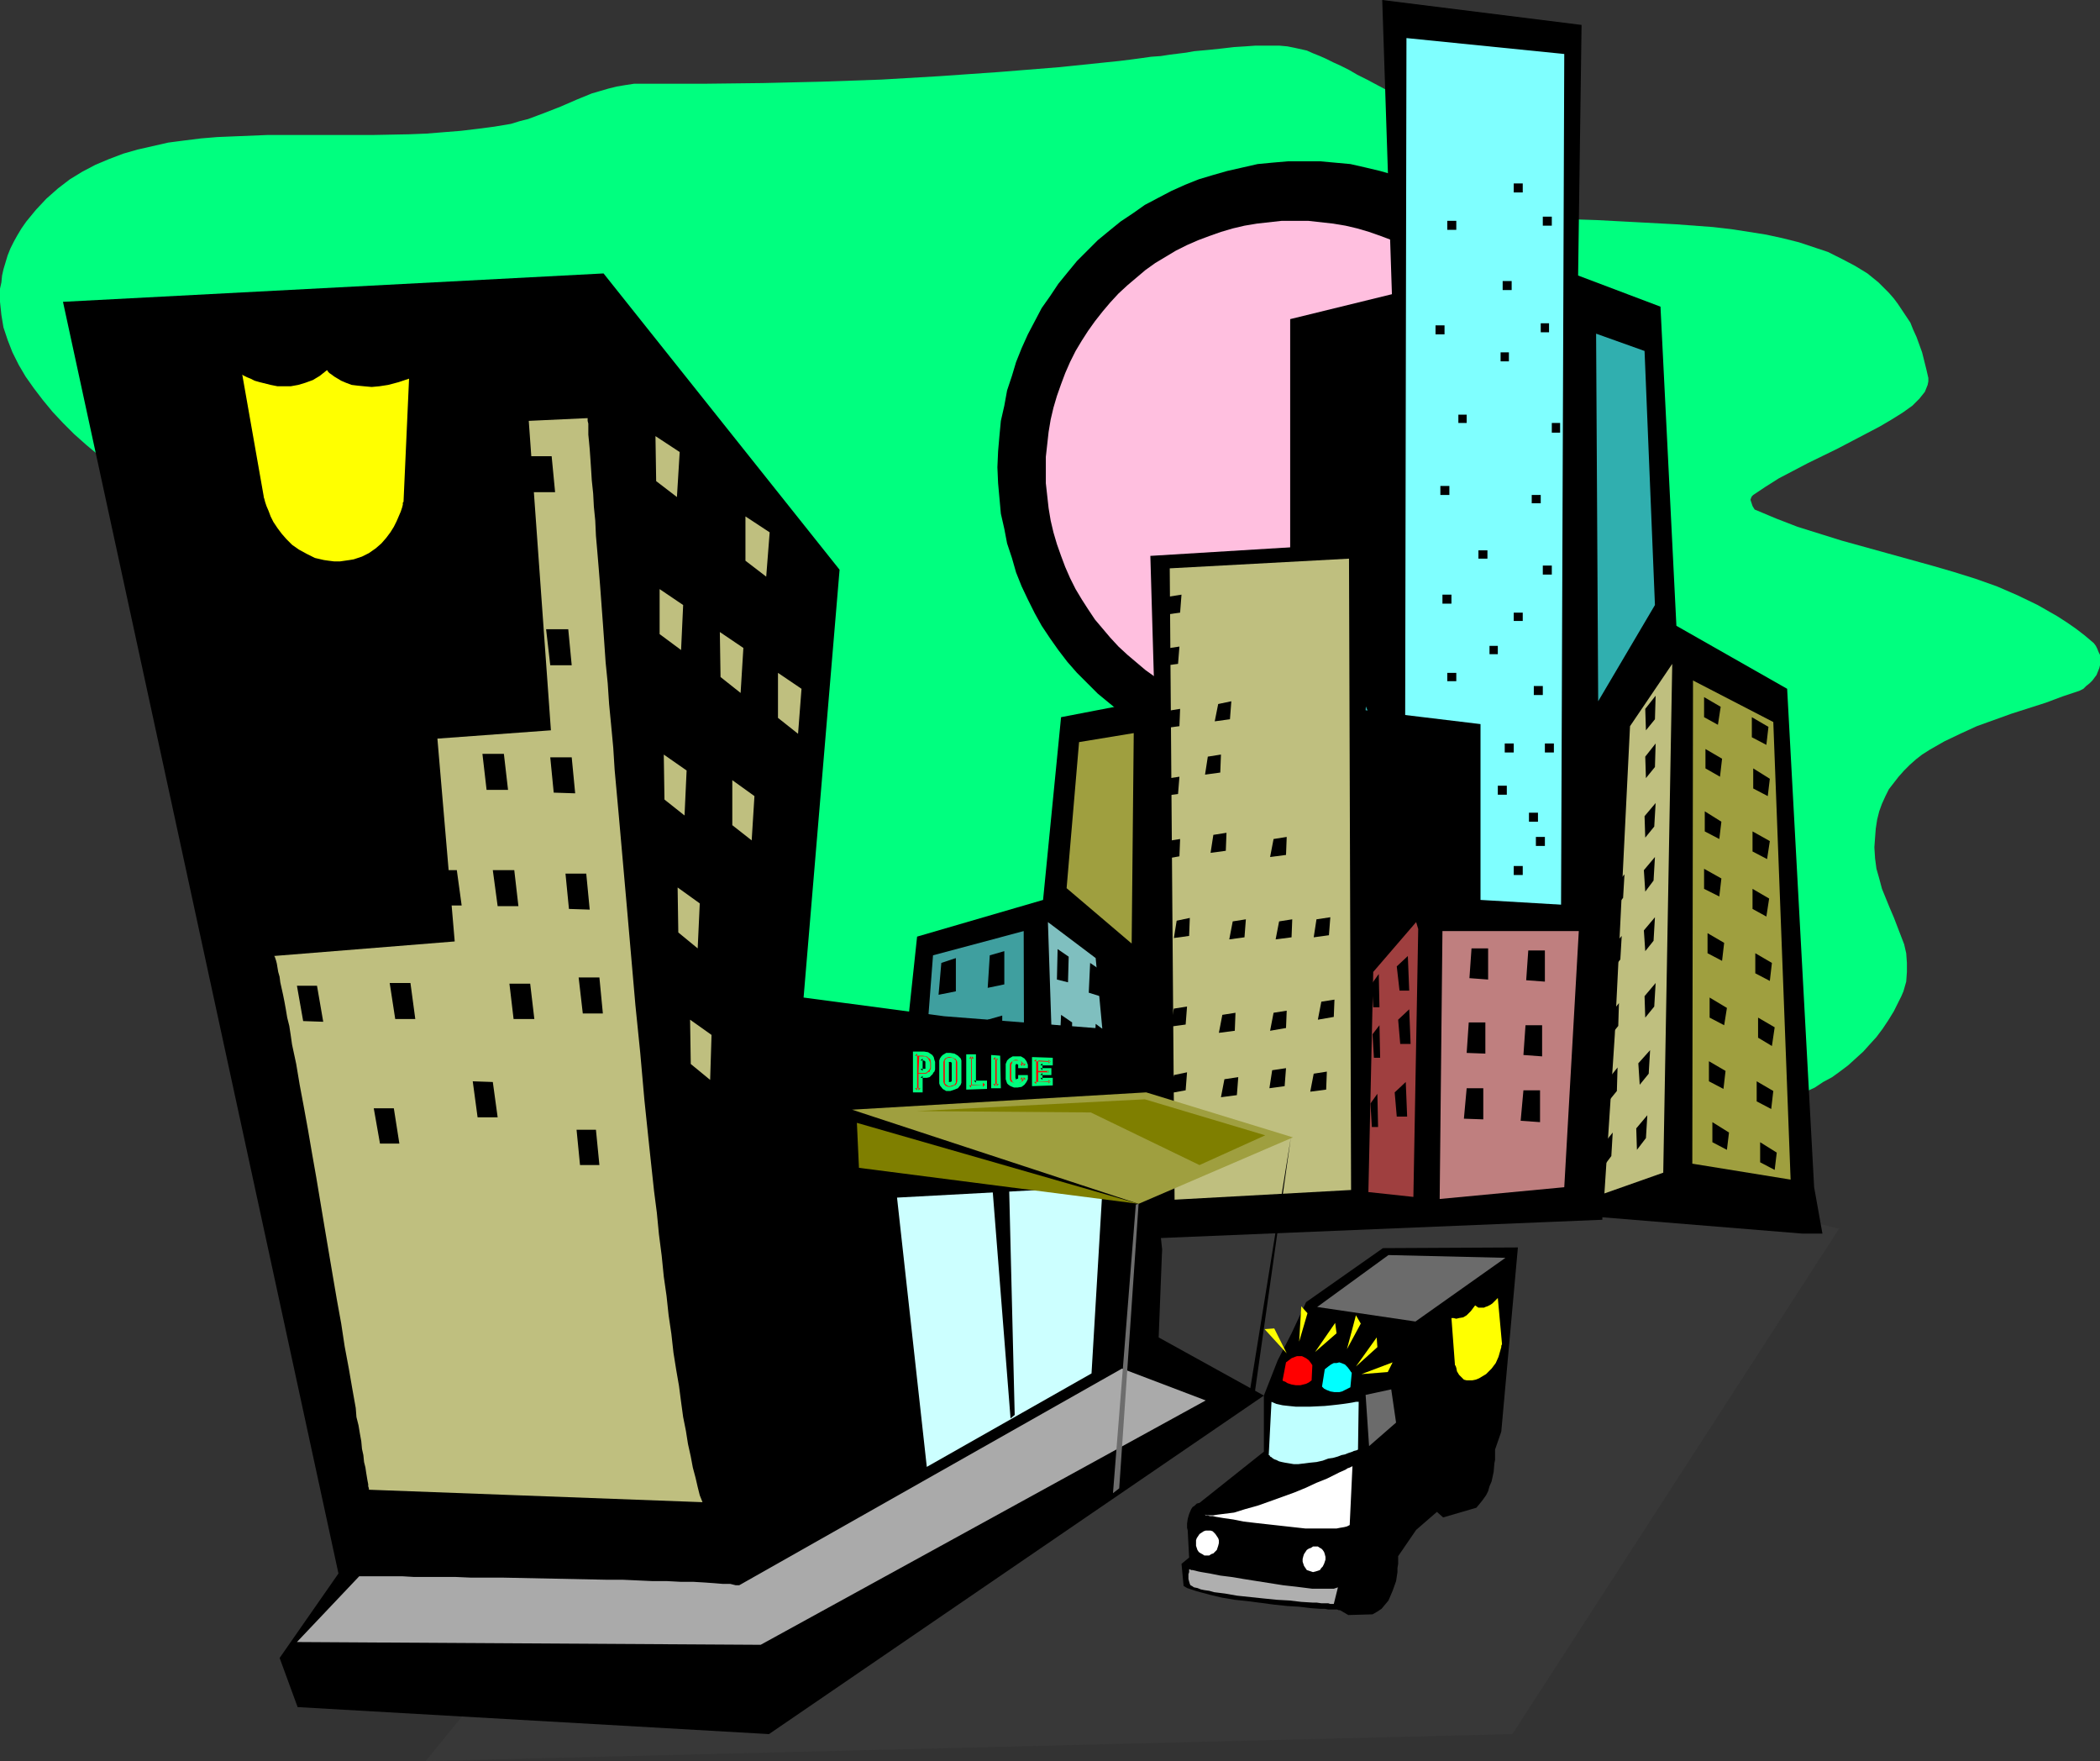 <?xml version="1.0" encoding="UTF-8" standalone="no"?>
<svg
   version="1.0"
   width="129.724mm"
   height="108.766mm"
   id="svg184"
   sodipodi:docname="Police Station 1.wmf"
   xmlns:inkscape="http://www.inkscape.org/namespaces/inkscape"
   xmlns:sodipodi="http://sodipodi.sourceforge.net/DTD/sodipodi-0.dtd"
   xmlns="http://www.w3.org/2000/svg"
   xmlns:svg="http://www.w3.org/2000/svg">
  <rect width="100%" height="100%" fill="#333333" stroke="none"/>
  <sodipodi:namedview
     id="namedview184"
     pagecolor="#ffffff"
     bordercolor="#000000"
     borderopacity="0.25"
     inkscape:showpageshadow="2"
     inkscape:pageopacity="0.0"
     inkscape:pagecheckerboard="0"
     inkscape:deskcolor="#d1d1d1"
     inkscape:document-units="mm" />
  <defs
     id="defs1">
    <pattern
       id="WMFhbasepattern"
       patternUnits="userSpaceOnUse"
       width="6"
       height="6"
       x="0"
       y="0" />
  </defs>
  <path
     style="fill:#00ff7f;fill-opacity:1;fill-rule:evenodd;stroke:none"
     d="m 66.418,137.029 -2.747,-1.939 -2.909,-1.939 -2.909,-1.939 -3.07,-2.101 -6.302,-4.201 -6.464,-4.363 -6.464,-4.525 -6.464,-4.686 -3.07,-2.424 -2.909,-2.585 -2.909,-2.424 -2.909,-2.585 L 14.706,98.732 12.282,96.146 10.019,93.399 7.918,90.652 5.979,87.905 4.363,85.158 2.909,82.25 1.778,79.341 0.808,76.432 0.323,73.524 0,70.453 V 67.383 L 0.323,65.929 0.485,64.313 0.808,62.859 1.293,61.243 1.778,59.627 2.424,58.011 3.232,56.395 4.04,54.941 5.01,53.325 6.141,51.709 8.403,48.962 10.827,46.376 l 2.747,-2.424 2.747,-2.101 2.909,-1.777 3.07,-1.616 3.07,-1.293 3.394,-1.293 3.394,-0.97 3.555,-0.808 3.555,-0.808 3.717,-0.485 3.878,-0.485 3.878,-0.323 3.878,-0.162 7.918,-0.323 h 8.242 16.483 l 8.242,-0.162 4.04,-0.162 4.04,-0.323 4.04,-0.323 4.04,-0.485 3.717,-0.485 3.878,-0.646 2.101,-0.646 1.939,-0.485 3.878,-1.454 3.717,-1.454 3.717,-1.616 3.555,-1.454 3.878,-1.131 1.939,-0.485 1.939,-0.323 2.101,-0.323 h 1.939 14.221 l 13.898,-0.162 13.736,-0.323 13.898,-0.485 13.736,-0.808 13.898,-0.97 14.059,-1.131 14.059,-1.454 2.586,-0.323 2.424,-0.323 2.262,-0.323 2.262,-0.162 2.101,-0.323 3.878,-0.485 1.778,-0.323 3.555,-0.323 3.07,-0.323 2.747,-0.323 2.586,-0.162 2.262,-0.162 h 2.101 1.939 1.778 l 1.778,0.162 1.616,0.323 1.454,0.323 1.454,0.323 1.454,0.646 1.616,0.646 1.454,0.646 1.616,0.808 1.778,0.808 1.939,0.97 1.939,1.131 2.262,1.131 2.424,1.293 2.747,1.454 2.909,1.454 3.232,1.616 1.778,0.808 1.939,0.97 1.939,0.808 1.939,0.97 2.101,0.97 2.262,0.97 2.262,0.97 2.586,1.131 -0.808,0.97 -0.646,0.97 -0.485,0.97 -0.485,0.808 -0.646,1.454 -0.485,1.454 -0.323,1.131 -0.323,0.97 -0.162,0.97 -0.162,0.97 -0.162,0.646 -0.323,0.808 -0.485,0.646 -0.646,0.646 -0.97,0.808 -0.485,0.323 -0.646,0.323 -0.808,0.485 -0.97,0.323 -0.97,0.485 -1.131,0.485 4.686,0.646 4.686,0.485 9.534,0.808 9.373,0.485 9.534,0.323 9.211,0.485 9.05,0.485 4.363,0.323 4.363,0.323 4.202,0.485 4.202,0.646 4.04,0.646 3.717,0.808 3.878,0.97 3.394,1.131 3.394,1.131 3.232,1.616 3.07,1.616 2.909,1.777 2.586,2.101 2.424,2.424 1.131,1.293 0.97,1.293 0.97,1.454 0.97,1.454 0.97,1.454 0.646,1.616 0.808,1.777 0.646,1.777 0.646,1.777 0.485,1.939 0.485,1.939 0.485,2.101 v 0.808 l -0.162,0.808 -0.323,0.808 -0.323,0.808 -0.646,0.808 -0.646,0.808 -0.808,0.808 -0.808,0.808 -1.131,0.808 -1.131,0.808 -2.586,1.616 -2.747,1.616 -3.07,1.616 -3.394,1.777 -3.394,1.778 -6.949,3.393 -3.394,1.777 -3.394,1.778 -3.07,1.939 -2.909,1.939 -0.323,0.323 -0.162,0.323 -0.162,0.485 0.162,0.485 0.323,0.97 0.485,0.808 5.01,2.101 5.01,1.939 5.171,1.616 5.171,1.616 10.504,2.909 10.504,2.909 5.01,1.454 5.171,1.616 5.01,1.777 4.848,2.101 4.686,2.262 2.262,1.293 2.262,1.293 2.262,1.454 2.101,1.454 2.101,1.616 2.101,1.778 0.485,0.646 0.323,0.646 0.323,0.808 0.323,0.646 v 0.808 0.808 0.808 l -0.162,0.646 -0.646,1.616 -0.485,0.646 -0.485,0.646 -0.646,0.646 -0.808,0.646 -0.646,0.646 -0.97,0.485 -3.878,1.293 -3.878,1.454 -4.04,1.293 -4.04,1.293 -8.08,2.909 -3.878,1.778 -3.717,1.777 -3.394,1.939 -1.778,1.131 -1.454,1.131 -1.454,1.293 -1.293,1.293 -1.293,1.454 -1.131,1.454 -1.131,1.454 -0.808,1.616 -0.808,1.778 -0.646,1.777 -0.485,1.939 -0.323,2.101 -0.162,2.101 -0.162,2.262 0.162,2.585 0.323,2.424 0.646,2.262 0.646,2.424 1.778,4.363 0.97,2.262 0.808,2.101 0.808,2.101 0.808,2.101 0.485,2.101 0.162,2.262 v 2.101 l -0.162,2.262 -0.323,1.131 -0.323,1.131 -0.485,1.131 -0.646,1.293 -1.131,2.262 -1.293,2.101 -1.293,1.939 -1.454,1.939 -1.616,1.778 -1.454,1.616 -1.778,1.616 -1.778,1.616 -1.939,1.454 -1.778,1.293 -2.101,1.131 -1.939,1.293 -2.101,0.97 -2.262,1.131 -4.363,1.616 -2.262,0.808 -2.262,0.485 -4.525,1.131 -4.686,0.808 -4.686,0.485 -4.525,0.162 -4.525,-0.162 -4.363,-0.485 -4.363,-0.646 -6.787,-1.293 -6.949,-1.131 -6.787,-0.808 -6.787,-0.808 -6.787,-0.646 -6.626,-0.485 -6.787,-0.162 -6.626,-0.162 h -6.626 l -6.626,0.162 -6.626,0.162 -6.626,0.485 -6.626,0.485 -6.464,0.646 -6.626,0.646 -6.626,0.808 -13.09,1.778 -13.09,2.262 -13.09,2.424 -13.09,2.585 -13.09,2.747 -13.251,2.747 -13.251,3.07 -13.413,2.747 -2.909,0.646 -2.909,0.485 -2.909,0.323 -3.07,0.323 -3.07,0.162 h -3.07 l -3.07,-0.162 -3.07,-0.162 -3.07,-0.162 -3.07,-0.485 -3.07,-0.485 -3.07,-0.485 -3.07,-0.808 -3.07,-0.646 -3.07,-0.97 -2.909,-0.97 -2.909,-1.131 -2.909,-1.131 -2.909,-1.293 -2.747,-1.454 -2.747,-1.454 -2.586,-1.616 -2.586,-1.616 -2.586,-1.616 -2.424,-1.939 -2.262,-1.939 -2.262,-1.939 -2.101,-2.262 -2.101,-2.101 -1.939,-2.424 -1.778,-2.262 -1.616,-2.424 -1.293,-2.101 -1.131,-1.939 -2.101,-4.201 -1.778,-4.201 -1.454,-4.363 -1.454,-4.686 -1.293,-4.525 -0.97,-4.848 -1.131,-4.686 -1.939,-9.857 -2.262,-10.019 -1.293,-4.848 -1.293,-5.009 -1.616,-4.848 -1.778,-5.009 -1.131,-2.747 -0.646,-2.585 -0.485,-2.747 -0.323,-2.585 v -2.585 l 0.162,-2.424 0.485,-2.424 0.646,-2.262 0.97,-2.262 1.131,-2.101 1.454,-1.939 1.616,-1.777 1.778,-1.778 2.101,-1.454 2.262,-1.293 2.424,-1.293 z"
     id="path1" />
  <path
     style="fill:#000000;fill-opacity:1;fill-rule:evenodd;stroke:none"
     d="m 304.454,180.496 3.717,-0.162 3.555,-0.162 3.555,-0.485 3.555,-0.646 3.394,-0.808 3.394,-0.97 3.394,-1.131 3.232,-1.293 3.232,-1.293 3.07,-1.616 2.909,-1.778 2.909,-1.939 2.909,-1.939 2.586,-2.101 2.586,-2.262 2.586,-2.424 2.262,-2.424 2.262,-2.585 2.262,-2.747 1.939,-2.747 1.778,-2.909 1.778,-2.909 1.616,-3.232 1.293,-3.07 1.293,-3.232 1.131,-3.393 0.97,-3.393 0.808,-3.393 0.646,-3.555 0.485,-3.555 0.323,-3.555 v -3.717 -3.717 l -0.323,-3.717 -0.485,-3.393 -0.646,-3.555 -0.808,-3.555 -0.97,-3.393 -1.131,-3.232 -1.293,-3.232 -1.293,-3.232 -1.616,-3.07 -1.778,-3.07 -1.778,-2.747 -1.939,-2.909 -2.262,-2.585 -2.262,-2.747 -2.262,-2.424 -2.586,-2.424 -2.586,-2.262 -2.586,-2.101 -2.909,-1.939 -2.909,-1.939 -2.909,-1.616 -3.07,-1.616 -3.232,-1.454 -3.232,-1.293 -3.394,-0.97 -3.394,-0.97 -3.394,-0.808 -3.555,-0.808 -3.555,-0.323 -3.555,-0.323 h -3.717 -3.717 l -3.717,0.323 -3.394,0.323 -3.555,0.808 -3.555,0.808 -3.394,0.97 -3.232,0.97 -3.232,1.293 -3.232,1.454 -3.07,1.616 -3.07,1.616 -2.747,1.939 -2.909,1.939 -2.586,2.101 -2.747,2.262 -2.424,2.424 -2.424,2.424 -2.262,2.747 -2.101,2.585 -1.939,2.909 -1.939,2.747 -1.616,3.07 -1.616,3.07 -1.454,3.232 -1.293,3.232 -0.97,3.232 -1.131,3.393 -0.646,3.555 -0.808,3.555 -0.323,3.393 -0.323,3.717 -0.162,3.717 0.162,3.717 0.323,3.555 0.323,3.555 0.808,3.555 0.646,3.393 1.131,3.393 0.97,3.393 1.293,3.232 1.454,3.07 1.616,3.232 1.616,2.909 1.939,2.909 1.939,2.747 2.101,2.747 2.262,2.585 2.424,2.424 2.424,2.424 2.747,2.262 2.586,2.101 2.909,1.939 2.747,1.939 3.07,1.778 3.07,1.616 3.232,1.293 3.232,1.293 3.232,1.131 3.394,0.97 3.555,0.808 3.555,0.646 3.394,0.485 3.717,0.162 z"
     id="path2" />
  <path
     style="fill:#ffbfdf;fill-opacity:1;fill-rule:evenodd;stroke:none"
     d="m 302.353,168.054 3.07,-0.162 2.909,-0.162 2.909,-0.485 2.909,-0.485 2.747,-0.646 2.747,-0.808 2.747,-0.808 2.586,-1.131 2.586,-1.131 2.586,-1.293 2.424,-1.454 2.424,-1.454 2.262,-1.616 2.101,-1.777 2.101,-1.778 2.101,-1.939 1.939,-2.101 1.778,-2.101 1.778,-2.101 1.616,-2.424 1.454,-2.262 1.454,-2.424 1.293,-2.585 1.131,-2.585 0.97,-2.585 0.97,-2.747 0.808,-2.747 0.646,-2.747 0.485,-2.909 0.323,-2.909 0.323,-2.909 v -3.07 -3.07 l -0.323,-2.909 -0.323,-2.909 -0.485,-2.909 -0.646,-2.747 -0.808,-2.747 -0.97,-2.747 -0.97,-2.585 -1.131,-2.585 -1.293,-2.585 -1.454,-2.424 -1.454,-2.262 -1.616,-2.262 -1.778,-2.262 -1.778,-2.101 -1.939,-2.101 -2.101,-1.939 -2.101,-1.777 -2.101,-1.777 -2.262,-1.616 -2.424,-1.454 -2.424,-1.454 -2.586,-1.293 -2.586,-1.131 -2.586,-0.97 -2.747,-0.97 -2.747,-0.808 -2.747,-0.646 -2.909,-0.485 -2.909,-0.323 -2.909,-0.323 h -3.07 -3.07 l -2.909,0.323 -2.909,0.323 -2.909,0.485 -2.747,0.646 -2.747,0.808 -2.747,0.97 -2.586,0.97 -2.586,1.131 -2.586,1.293 -2.424,1.454 -2.424,1.454 -2.262,1.616 -2.101,1.777 -2.101,1.777 -2.101,1.939 -1.939,2.101 -1.778,2.101 -1.778,2.262 -1.616,2.262 -1.454,2.262 -1.454,2.424 -1.293,2.585 -1.131,2.585 -0.97,2.585 -0.97,2.747 -0.808,2.747 -0.646,2.747 -0.485,2.909 -0.323,2.909 -0.323,2.909 v 3.07 3.07 l 0.323,2.909 0.323,2.909 0.485,2.909 0.646,2.747 0.808,2.747 0.97,2.747 0.97,2.585 1.131,2.585 1.293,2.585 1.454,2.424 1.454,2.262 1.616,2.424 1.778,2.101 1.778,2.101 1.939,2.101 2.101,1.939 2.101,1.778 2.101,1.777 2.262,1.616 2.424,1.454 2.424,1.454 2.586,1.293 2.586,1.131 2.586,1.131 2.747,0.808 2.747,0.808 2.747,0.646 2.909,0.485 2.909,0.485 2.909,0.162 z"
     id="path3" />
  <path
     style="fill:#383838;fill-opacity:1;fill-rule:evenodd;stroke:none"
     d="m 196.667,291.671 h 0.323 0.323 4.04 1.131 1.293 l 1.454,-0.162 h 1.616 1.454 l 3.555,-0.162 4.04,-0.162 4.202,-0.162 4.363,-0.162 4.686,-0.162 5.01,-0.162 5.01,-0.323 5.171,-0.162 10.342,-0.485 10.504,-0.485 5.171,-0.162 4.848,-0.323 4.848,-0.162 4.525,-0.162 4.363,-0.162 4.202,-0.323 3.717,-0.162 h 1.616 l 1.616,-0.162 h 1.616 1.454 l 1.293,-0.162 h 1.131 l 1.131,-0.162 h 0.97 0.808 0.646 0.485 l 0.485,-0.162 h 0.323 l 93.081,-6.625 25.856,6.464 -76.275,117.961 -253.712,6.302 z"
     id="path4" />
  <path
     style="fill:#000000;fill-opacity:1;fill-rule:evenodd;stroke:none"
     d="m 423.553,277.128 -6.302,-116.345 -25.856,-14.705 -3.717,-74.493 -19.23,-7.272 0.808,-58.496 L 322.715,0 l 2.262,68.676 -23.755,5.817 v 71.585 l -26.502,2.909 1.454,127.172 144.632,11.796 h 4.686 z"
     id="path5" />
  <path
     style="fill:#7fffff;fill-opacity:1;fill-rule:evenodd;stroke:none"
     d="m 365.216,12.604 -0.97,257.252 -36.36,-3.878 0.485,-257.09 z"
     id="path6" />
  <path
     style="fill:#bfbf7f;fill-opacity:1;fill-rule:evenodd;stroke:none"
     d="m 390.425,154.965 -9.858,14.543 -3.555,72.069 -2.424,37.004 13.736,-4.848 z"
     id="path7" />
  <path
     style="fill:#30afaf;fill-opacity:1;fill-rule:evenodd;stroke:none"
     d="m 383.961,81.926 2.424,59.304 -13.251,22.461 -0.485,-85.804 z"
     id="path8" />
  <path
     style="fill:#30afaf;fill-opacity:1;fill-rule:evenodd;stroke:none"
     d="m 314.635,154.965 8.726,20.36 1.131,89.683 -9.373,1.939 -0.97,-109.074 z"
     id="path9" />
  <path
     style="fill:#9bffff;fill-opacity:1;fill-rule:evenodd;stroke:none"
     d="m 309.14,158.843 h -28.118 l 3.07,104.226 25.533,4.848 z"
     id="path10" />
  <path
     style="fill:#9f9f3f;fill-opacity:1;fill-rule:evenodd;stroke:none"
     d="m 414.019,168.539 4.04,106.811 -22.947,-3.717 0.162,-112.79 z"
     id="path11" />
  <path
     style="fill:#000000;fill-opacity:1;fill-rule:evenodd;stroke:none"
     d="m 207.009,285.207 7.11,-66.575 29.411,-8.564 4.202,-42.66 21.816,-4.201 -0.97,-33.449 52.843,-3.232 -2.586,39.266 26.826,3.232 v 41.044 l 30.219,1.777 -1.778,72.877 -164.024,6.787 h -5.171 z"
     id="path12" />
  <path
     style="fill:#7fbfbf;fill-opacity:1;fill-rule:evenodd;stroke:none"
     d="m 244.662,215.238 11.15,8.403 3.878,41.206 2.747,21.168 -15.514,-2.747 z"
     id="path13" />
  <path
     style="fill:#9f9f3f;fill-opacity:1;fill-rule:evenodd;stroke:none"
     d="m 251.934,173.225 -2.909,34.096 15.19,12.927 0.485,-49.123 z"
     id="path14" />
  <path
     style="fill:#9f3f3f;fill-opacity:1;fill-rule:evenodd;stroke:none"
     d="m 330.633,215.238 -10.019,11.635 -1.131,51.386 10.504,1.131 1.131,-62.535 z"
     id="path15" />
  <path
     style="fill:#bf7f7f;fill-opacity:1;fill-rule:evenodd;stroke:none"
     d="m 336.774,217.339 h 31.835 l -3.394,59.788 -29.088,2.747 z"
     id="path16" />
  <path
     style="fill:#3f9f9f;fill-opacity:1;fill-rule:evenodd;stroke:none"
     d="m 217.837,222.995 -4.686,61.243 26.018,-2.101 -0.162,-64.798 z"
     id="path17" />
  <path
     style="fill:#bfbf7f;fill-opacity:1;fill-rule:evenodd;stroke:none"
     d="m 273.104,132.666 1.131,147.37 41.208,-2.262 -0.485,-147.37 z"
     id="path18" />
  <path
     style="fill:#000000;fill-opacity:1;fill-rule:evenodd;stroke:none"
     d="m 219.776,224.772 3.394,-1.131 v 7.756 l -4.04,0.808 z"
     id="path19" />
  <path
     style="fill:#000000;fill-opacity:1;fill-rule:evenodd;stroke:none"
     d="m 219.129,239.315 3.394,-0.97 v 7.756 l -3.878,0.808 z"
     id="path20" />
  <path
     style="fill:#000000;fill-opacity:1;fill-rule:evenodd;stroke:none"
     d="m 218.645,256.444 3.394,-0.97 v 7.756 l -3.878,0.808 z"
     id="path21" />
  <path
     style="fill:#000000;fill-opacity:1;fill-rule:evenodd;stroke:none"
     d="m 231.088,222.995 3.394,-0.97 v 7.756 l -3.878,0.808 z"
     id="path22" />
  <path
     style="fill:#000000;fill-opacity:1;fill-rule:evenodd;stroke:none"
     d="m 230.603,238.023 3.394,-0.97 v 7.756 l -3.878,0.808 z"
     id="path23" />
  <path
     style="fill:#000000;fill-opacity:1;fill-rule:evenodd;stroke:none"
     d="m 230.118,254.666 3.394,-0.97 v 7.756 l -3.878,0.808 z"
     id="path24" />
  <path
     style="fill:#000000;fill-opacity:1;fill-rule:evenodd;stroke:none"
     d="m 246.925,221.54 2.586,1.777 -0.162,5.979 -2.586,-0.646 z"
     id="path25" />
  <path
     style="fill:#000000;fill-opacity:1;fill-rule:evenodd;stroke:none"
     d="m 254.52,224.772 2.586,1.778 -0.323,5.979 -2.586,-0.808 z"
     id="path26" />
  <path
     style="fill:#000000;fill-opacity:1;fill-rule:evenodd;stroke:none"
     d="m 247.733,236.892 2.586,1.778 -0.162,5.979 -2.747,-0.646 z"
     id="path27" />
  <path
     style="fill:#000000;fill-opacity:1;fill-rule:evenodd;stroke:none"
     d="m 255.813,238.992 2.586,1.939 -0.323,5.817 -2.586,-0.808 z"
     id="path28" />
  <path
     style="fill:#000000;fill-opacity:1;fill-rule:evenodd;stroke:none"
     d="m 248.541,254.343 2.586,1.778 -0.323,5.979 -2.586,-0.808 z"
     id="path29" />
  <path
     style="fill:#000000;fill-opacity:1;fill-rule:evenodd;stroke:none"
     d="m 256.621,256.606 2.586,1.777 -0.323,5.979 -2.586,-0.646 z"
     id="path30" />
  <path
     style="fill:#000000;fill-opacity:1;fill-rule:evenodd;stroke:none"
     d="m 328.694,223.156 -2.586,2.424 0.646,5.656 h 2.262 z"
     id="path31" />
  <path
     style="fill:#000000;fill-opacity:1;fill-rule:evenodd;stroke:none"
     d="m 329.017,235.599 -2.586,2.424 0.485,5.656 h 2.424 z"
     id="path32" />
  <path
     style="fill:#000000;fill-opacity:1;fill-rule:evenodd;stroke:none"
     d="m 328.209,252.566 -2.586,2.424 0.485,5.656 h 2.424 z"
     id="path33" />
  <path
     style="fill:#000000;fill-opacity:1;fill-rule:evenodd;stroke:none"
     d="m 321.907,227.358 -1.616,2.262 0.323,5.494 h 1.454 z"
     id="path34" />
  <path
     style="fill:#000000;fill-opacity:1;fill-rule:evenodd;stroke:none"
     d="m 322.068,239.315 -1.616,2.101 0.323,5.494 h 1.454 z"
     id="path35" />
  <path
     style="fill:#000000;fill-opacity:1;fill-rule:evenodd;stroke:none"
     d="m 321.584,255.313 -1.616,2.262 0.323,5.494 h 1.454 z"
     id="path36" />
  <path
     style="fill:#000000;fill-opacity:1;fill-rule:evenodd;stroke:none"
     d="m 343.561,221.379 h 3.878 v 7.272 l -4.363,-0.323 z"
     id="path37" />
  <path
     style="fill:#000000;fill-opacity:1;fill-rule:evenodd;stroke:none"
     d="m 356.812,221.864 h 3.878 v 7.272 l -4.363,-0.323 z"
     id="path38" />
  <path
     style="fill:#000000;fill-opacity:1;fill-rule:evenodd;stroke:none"
     d="m 342.915,238.669 h 3.878 v 7.272 l -4.363,-0.162 z"
     id="path39" />
  <path
     style="fill:#000000;fill-opacity:1;fill-rule:evenodd;stroke:none"
     d="m 356.166,239.315 h 3.878 v 7.272 l -4.363,-0.323 z"
     id="path40" />
  <path
     style="fill:#000000;fill-opacity:1;fill-rule:evenodd;stroke:none"
     d="m 342.43,254.02 h 3.878 v 7.272 l -4.525,-0.162 z"
     id="path41" />
  <path
     style="fill:#000000;fill-opacity:1;fill-rule:evenodd;stroke:none"
     d="m 355.681,254.505 h 3.878 v 7.433 l -4.525,-0.323 z"
     id="path42" />
  <path
     style="fill:#000000;fill-opacity:1;fill-rule:evenodd;stroke:none"
     d="m 384.123,165.469 2.424,-3.07 -0.162,5.494 -2.101,2.585 z"
     id="path43" />
  <path
     style="fill:#000000;fill-opacity:1;fill-rule:evenodd;stroke:none"
     d="m 384.123,176.618 2.424,-3.07 -0.162,5.494 -2.101,2.585 z"
     id="path44" />
  <path
     style="fill:#000000;fill-opacity:1;fill-rule:evenodd;stroke:none"
     d="m 383.961,190.515 2.586,-3.07 -0.323,5.494 -2.101,2.585 z"
     id="path45" />
  <path
     style="fill:#000000;fill-opacity:1;fill-rule:evenodd;stroke:none"
     d="m 383.8,203.119 2.586,-3.07 -0.323,5.494 -1.939,2.585 z"
     id="path46" />
  <path
     style="fill:#000000;fill-opacity:1;fill-rule:evenodd;stroke:none"
     d="m 383.8,217.177 2.586,-3.07 -0.323,5.494 -1.939,2.424 z"
     id="path47" />
  <path
     style="fill:#000000;fill-opacity:1;fill-rule:evenodd;stroke:none"
     d="m 383.961,232.529 2.586,-3.07 -0.323,5.494 -2.101,2.585 z"
     id="path48" />
  <path
     style="fill:#000000;fill-opacity:1;fill-rule:evenodd;stroke:none"
     d="m 382.507,248.203 2.747,-3.07 -0.323,5.494 -2.101,2.585 z"
     id="path49" />
  <path
     style="fill:#000000;fill-opacity:1;fill-rule:evenodd;stroke:none"
     d="m 382.022,263.392 2.586,-3.07 -0.323,5.332 -2.101,2.747 z"
     id="path50" />
  <path
     style="fill:#000000;fill-opacity:1;fill-rule:evenodd;stroke:none"
     d="m 373.942,267.594 2.586,-3.232 -0.323,5.494 -1.939,2.585 z"
     id="path51" />
  <path
     style="fill:#000000;fill-opacity:1;fill-rule:evenodd;stroke:none"
     d="m 375.073,252.404 2.586,-3.232 -0.162,5.494 -2.101,2.585 z"
     id="path52" />
  <path
     style="fill:#000000;fill-opacity:1;fill-rule:evenodd;stroke:none"
     d="m 375.558,237.215 2.424,-3.07 -0.162,5.332 -2.101,2.585 z"
     id="path53" />
  <path
     style="fill:#000000;fill-opacity:1;fill-rule:evenodd;stroke:none"
     d="m 376.043,221.54 2.586,-3.07 -0.323,5.494 -2.101,2.585 z"
     id="path54" />
  <path
     style="fill:#000000;fill-opacity:1;fill-rule:evenodd;stroke:none"
     d="m 376.689,207.159 2.586,-3.07 -0.323,5.494 -2.101,2.585 z"
     id="path55" />
  <path
     style="fill:#000000;fill-opacity:1;fill-rule:evenodd;stroke:none"
     d="m 397.859,162.722 3.878,2.262 -0.646,4.201 -3.232,-1.777 z"
     id="path56" />
  <path
     style="fill:#000000;fill-opacity:1;fill-rule:evenodd;stroke:none"
     d="m 409.009,167.408 3.878,2.262 -0.485,4.201 -3.394,-1.777 z"
     id="path57" />
  <path
     style="fill:#000000;fill-opacity:1;fill-rule:evenodd;stroke:none"
     d="m 398.182,174.841 3.878,2.262 -0.485,4.201 -3.394,-1.939 z"
     id="path58" />
  <path
     style="fill:#000000;fill-opacity:1;fill-rule:evenodd;stroke:none"
     d="m 409.332,179.365 3.878,2.424 -0.485,4.04 -3.394,-1.777 z"
     id="path59" />
  <path
     style="fill:#000000;fill-opacity:1;fill-rule:evenodd;stroke:none"
     d="m 398.02,189.384 3.878,2.424 -0.485,4.04 -3.394,-1.777 z"
     id="path60" />
  <path
     style="fill:#000000;fill-opacity:1;fill-rule:evenodd;stroke:none"
     d="m 409.171,194.07 4.04,2.262 -0.646,4.201 -3.394,-1.778 z"
     id="path61" />
  <path
     style="fill:#000000;fill-opacity:1;fill-rule:evenodd;stroke:none"
     d="m 397.859,202.796 4.04,2.262 -0.485,4.201 -3.555,-1.778 z"
     id="path62" />
  <path
     style="fill:#000000;fill-opacity:1;fill-rule:evenodd;stroke:none"
     d="m 409.171,207.482 3.878,2.262 -0.646,4.201 -3.232,-1.778 z"
     id="path63" />
  <path
     style="fill:#000000;fill-opacity:1;fill-rule:evenodd;stroke:none"
     d="m 398.667,217.824 3.878,2.262 -0.485,4.201 -3.394,-1.777 z"
     id="path64" />
  <path
     style="fill:#000000;fill-opacity:1;fill-rule:evenodd;stroke:none"
     d="m 409.817,222.51 3.878,2.262 -0.485,4.201 -3.394,-1.777 z"
     id="path65" />
  <path
     style="fill:#000000;fill-opacity:1;fill-rule:evenodd;stroke:none"
     d="m 399.152,232.852 4.04,2.424 -0.646,4.04 -3.394,-1.778 z"
     id="path66" />
  <path
     style="fill:#000000;fill-opacity:1;fill-rule:evenodd;stroke:none"
     d="m 410.464,237.538 3.878,2.262 -0.646,4.363 -3.232,-1.939 z"
     id="path67" />
  <path
     style="fill:#000000;fill-opacity:1;fill-rule:evenodd;stroke:none"
     d="m 398.99,247.718 3.878,2.262 -0.485,4.201 -3.394,-1.777 z"
     id="path68" />
  <path
     style="fill:#000000;fill-opacity:1;fill-rule:evenodd;stroke:none"
     d="m 410.14,252.404 3.878,2.262 -0.485,4.201 -3.394,-1.777 z"
     id="path69" />
  <path
     style="fill:#000000;fill-opacity:1;fill-rule:evenodd;stroke:none"
     d="m 399.798,261.938 3.878,2.424 -0.485,4.04 -3.394,-1.778 z"
     id="path70" />
  <path
     style="fill:#000000;fill-opacity:1;fill-rule:evenodd;stroke:none"
     d="m 410.948,266.624 3.878,2.424 -0.485,4.04 -3.394,-1.778 z"
     id="path71" />
  <path
     style="fill:#000000;fill-opacity:1;fill-rule:evenodd;stroke:none"
     d="m 272.78,139.291 3.07,-0.485 -0.323,4.201 -3.555,0.485 z"
     id="path72" />
  <path
     style="fill:#000000;fill-opacity:1;fill-rule:evenodd;stroke:none"
     d="m 272.134,151.41 3.232,-0.485 -0.323,4.04 -3.717,0.485 z"
     id="path73" />
  <path
     style="fill:#000000;fill-opacity:1;fill-rule:evenodd;stroke:none"
     d="m 272.457,165.953 3.07,-0.485 -0.162,4.04 -3.717,0.485 z"
     id="path74" />
  <path
     style="fill:#000000;fill-opacity:1;fill-rule:evenodd;stroke:none"
     d="m 283.284,194.878 3.07,-0.485 -0.162,4.201 -3.555,0.485 z"
     id="path75" />
  <path
     style="fill:#000000;fill-opacity:1;fill-rule:evenodd;stroke:none"
     d="m 272.134,181.789 3.232,-0.485 -0.323,4.04 -3.717,0.485 z"
     id="path76" />
  <path
     style="fill:#000000;fill-opacity:1;fill-rule:evenodd;stroke:none"
     d="m 284.416,164.337 3.07,-0.646 -0.323,4.201 -3.555,0.485 z"
     id="path77" />
  <path
     style="fill:#000000;fill-opacity:1;fill-rule:evenodd;stroke:none"
     d="m 272.457,196.332 3.07,-0.485 -0.162,4.04 -3.717,0.646 z"
     id="path78" />
  <path
     style="fill:#000000;fill-opacity:1;fill-rule:evenodd;stroke:none"
     d="m 281.992,176.618 3.07,-0.485 -0.162,4.201 -3.555,0.485 z"
     id="path79" />
  <path
     style="fill:#000000;fill-opacity:1;fill-rule:evenodd;stroke:none"
     d="m 287.809,215.077 3.07,-0.485 -0.323,4.201 -3.555,0.485 z"
     id="path80" />
  <path
     style="fill:#000000;fill-opacity:1;fill-rule:evenodd;stroke:none"
     d="m 274.72,214.915 3.07,-0.646 -0.162,4.201 -3.555,0.485 z"
     id="path81" />
  <path
     style="fill:#000000;fill-opacity:1;fill-rule:evenodd;stroke:none"
     d="m 285.87,251.919 3.232,-0.485 -0.323,4.201 -3.717,0.485 z"
     id="path82" />
  <path
     style="fill:#000000;fill-opacity:1;fill-rule:evenodd;stroke:none"
     d="m 297.344,236.407 3.07,-0.485 -0.162,4.04 -3.717,0.646 z"
     id="path83" />
  <path
     style="fill:#000000;fill-opacity:1;fill-rule:evenodd;stroke:none"
     d="m 307.363,214.592 3.232,-0.485 -0.323,4.201 -3.555,0.485 z"
     id="path84" />
  <path
     style="fill:#000000;fill-opacity:1;fill-rule:evenodd;stroke:none"
     d="m 274.073,235.437 3.07,-0.485 -0.323,4.201 -3.555,0.485 z"
     id="path85" />
  <path
     style="fill:#000000;fill-opacity:1;fill-rule:evenodd;stroke:none"
     d="m 297.344,195.848 3.07,-0.485 -0.162,4.201 -3.717,0.485 z"
     id="path86" />
  <path
     style="fill:#000000;fill-opacity:1;fill-rule:evenodd;stroke:none"
     d="m 298.636,215.077 3.07,-0.485 -0.162,4.201 -3.717,0.485 z"
     id="path87" />
  <path
     style="fill:#000000;fill-opacity:1;fill-rule:evenodd;stroke:none"
     d="m 308.494,233.821 3.07,-0.485 -0.162,4.04 -3.717,0.646 z"
     id="path88" />
  <path
     style="fill:#000000;fill-opacity:1;fill-rule:evenodd;stroke:none"
     d="m 274.073,250.95 3.07,-0.646 -0.323,4.201 -3.555,0.646 z"
     id="path89" />
  <path
     style="fill:#000000;fill-opacity:1;fill-rule:evenodd;stroke:none"
     d="m 285.385,236.892 3.07,-0.485 -0.162,4.201 -3.717,0.485 z"
     id="path90" />
  <path
     style="fill:#000000;fill-opacity:1;fill-rule:evenodd;stroke:none"
     d="m 297.02,249.819 3.232,-0.485 -0.323,4.201 -3.555,0.485 z"
     id="path91" />
  <path
     style="fill:#000000;fill-opacity:1;fill-rule:evenodd;stroke:none"
     d="m 306.716,250.627 3.07,-0.485 -0.162,4.201 -3.717,0.485 z"
     id="path92" />
  <path
     style="fill:#000000;fill-opacity:1;fill-rule:evenodd;stroke:none"
     d="m 352.288,84.35 v -2.101 h -1.939 v 2.101 z"
     id="path93" />
  <path
     style="fill:#000000;fill-opacity:1;fill-rule:evenodd;stroke:none"
     d="M 337.259,78.048 V 75.947 h -2.101 v 2.101 z"
     id="path94" />
  <path
     style="fill:#000000;fill-opacity:1;fill-rule:evenodd;stroke:none"
     d="M 362.307,52.678 V 50.578 h -2.101 v 2.101 z"
     id="path95" />
  <path
     style="fill:#000000;fill-opacity:1;fill-rule:evenodd;stroke:none"
     d="m 355.52,44.922 v -2.101 h -2.101 v 2.101 z"
     id="path96" />
  <path
     style="fill:#000000;fill-opacity:1;fill-rule:evenodd;stroke:none"
     d="m 352.934,67.706 v -2.101 h -2.101 v 2.101 z"
     id="path97" />
  <path
     style="fill:#000000;fill-opacity:1;fill-rule:evenodd;stroke:none"
     d="m 361.66,77.563 v -2.101 h -1.939 v 2.101 z"
     id="path98" />
  <path
     style="fill:#000000;fill-opacity:1;fill-rule:evenodd;stroke:none"
     d="m 340.006,53.648 v -2.101 h -2.101 v 2.101 z"
     id="path99" />
  <path
     style="fill:#000000;fill-opacity:1;fill-rule:evenodd;stroke:none"
     d="m 364.246,100.994 v -2.262 h -1.939 v 2.262 z"
     id="path100" />
  <path
     style="fill:#000000;fill-opacity:1;fill-rule:evenodd;stroke:none"
     d="m 359.721,117.476 v -1.939 h -2.101 v 1.939 z"
     id="path101" />
  <path
     style="fill:#000000;fill-opacity:1;fill-rule:evenodd;stroke:none"
     d="m 362.307,134.12 v -2.101 h -2.101 v 2.101 z"
     id="path102" />
  <path
     style="fill:#000000;fill-opacity:1;fill-rule:evenodd;stroke:none"
     d="m 355.52,144.947 v -1.939 h -2.101 v 1.939 z"
     id="path103" />
  <path
     style="fill:#000000;fill-opacity:1;fill-rule:evenodd;stroke:none"
     d="m 338.875,140.907 v -2.101 h -2.101 v 2.101 z"
     id="path104" />
  <path
     style="fill:#000000;fill-opacity:1;fill-rule:evenodd;stroke:none"
     d="m 347.278,130.403 v -1.939 h -2.101 v 1.939 z"
     id="path105" />
  <path
     style="fill:#000000;fill-opacity:1;fill-rule:evenodd;stroke:none"
     d="m 340.006,159.005 v -1.939 h -2.101 v 1.939 z"
     id="path106" />
  <path
     style="fill:#000000;fill-opacity:1;fill-rule:evenodd;stroke:none"
     d="m 338.39,115.537 v -2.101 h -2.101 v 2.101 z"
     id="path107" />
  <path
     style="fill:#000000;fill-opacity:1;fill-rule:evenodd;stroke:none"
     d="m 360.206,162.237 v -2.101 h -2.101 v 2.101 z"
     id="path108" />
  <path
     style="fill:#000000;fill-opacity:1;fill-rule:evenodd;stroke:none"
     d="m 349.702,152.703 v -1.939 h -1.939 v 1.939 z"
     id="path109" />
  <path
     style="fill:#000000;fill-opacity:1;fill-rule:evenodd;stroke:none"
     d="m 353.419,175.649 v -2.101 h -2.101 v 2.101 z"
     id="path110" />
  <path
     style="fill:#000000;fill-opacity:1;fill-rule:evenodd;stroke:none"
     d="m 362.792,175.649 v -2.101 h -2.101 v 2.101 z"
     id="path111" />
  <path
     style="fill:#000000;fill-opacity:1;fill-rule:evenodd;stroke:none"
     d="m 351.803,185.506 v -2.101 h -2.101 v 2.101 z"
     id="path112" />
  <path
     style="fill:#000000;fill-opacity:1;fill-rule:evenodd;stroke:none"
     d="m 359.075,191.808 v -2.101 H 356.974 v 2.101 z"
     id="path113" />
  <path
     style="fill:#000000;fill-opacity:1;fill-rule:evenodd;stroke:none"
     d="m 360.691,197.463 v -2.101 h -2.101 v 2.101 z"
     id="path114" />
  <path
     style="fill:#000000;fill-opacity:1;fill-rule:evenodd;stroke:none"
     d="m 355.52,204.25 v -2.101 h -2.101 v 2.101 z"
     id="path115" />
  <path
     style="fill:#000000;fill-opacity:1;fill-rule:evenodd;stroke:none"
     d="M 342.43,98.732 V 96.793 h -1.939 v 1.939 z"
     id="path116" />
  <path
     style="fill:#000000;fill-opacity:1;fill-rule:evenodd;stroke:none"
     d="m 271.488,293.125 -5.656,-52.355 -45.41,-3.555 -32.805,-4.363 8.403,-99.863 -55.106,-69.161 -126.209,6.625 64.317,296.842 -13.736,19.714 4.202,11.473 110.049,6.302 115.544,-79.018 -24.563,-13.574 0.808,-20.684 z"
     id="path117" />
  <path
     style="fill:#7fffff;fill-opacity:1;fill-rule:evenodd;stroke:none"
     d="m 265.832,281.006 -5.494,63.505 z"
     id="path118" />
  <path
     style="fill:#7fffff;fill-opacity:1;fill-rule:evenodd;stroke:none"
     d="m 230.926,289.247 1.293,40.559 z"
     id="path119" />
  <path
     style="fill:#000000;fill-opacity:1;fill-rule:evenodd;stroke:none"
     d="m 280.052,350.813 15.029,-11.958 v -13.089 l 3.232,-8.241 3.232,-6.302 3.394,-7.272 17.938,-12.604 31.512,-0.162 -3.878,42.983 -1.454,4.201 v 2.424 l -0.162,0.808 -0.162,1.939 -0.485,2.262 -0.485,1.131 -0.323,1.131 -0.485,0.97 -0.808,1.131 -0.646,0.808 -0.808,0.97 -7.757,2.262 -1.454,-1.293 -4.848,4.201 -4.202,6.14 v 1.778 l -0.162,0.97 v 0.97 l -0.323,2.101 -0.808,2.262 -0.485,1.131 -0.485,1.131 -0.808,0.97 -0.808,0.97 -0.97,0.646 -1.131,0.646 -5.656,0.162 -1.939,-1.131 h -0.323 l -0.323,-0.162 h -0.646 -0.646 -0.808 l -0.808,-0.162 h -1.131 l -2.262,-0.162 -2.586,-0.323 -2.747,-0.162 -3.07,-0.323 -6.141,-0.808 -3.07,-0.323 -2.909,-0.485 -2.747,-0.646 -2.424,-0.646 -1.131,-0.323 -0.97,-0.323 -0.97,-0.323 -0.808,-0.485 -0.485,-5.171 1.778,-1.454 -0.323,-6.14 v -0.162 l -0.162,-0.646 v -0.97 l 0.162,-1.131 0.323,-1.131 0.485,-1.131 0.323,-0.485 0.485,-0.323 0.485,-0.485 z"
     id="path120" />
  <path
     style="fill:#bfbf7f;fill-opacity:1;fill-rule:evenodd;stroke:none"
     d="m 137.198,97.601 v 0.162 0.485 l 0.162,0.646 v 1.131 1.454 l 0.162,1.616 0.162,1.778 0.162,2.262 0.162,2.424 0.162,2.585 0.323,3.07 0.162,3.07 0.323,3.232 0.162,3.555 0.323,3.717 0.323,3.878 0.323,4.04 0.323,4.363 0.323,4.363 0.323,4.525 0.323,4.686 0.485,4.848 0.323,4.848 0.485,5.009 0.485,5.171 0.323,5.171 0.97,10.665 0.97,10.988 0.97,10.988 1.939,22.299 1.131,11.15 0.97,10.988 1.131,10.827 1.131,10.503 0.646,5.009 0.485,5.009 0.646,5.009 0.485,4.848 0.646,4.525 0.485,4.525 0.646,4.363 0.485,4.363 0.646,4.04 0.646,3.717 0.485,3.717 0.485,3.555 0.646,3.232 0.485,3.07 0.646,2.909 0.485,2.585 0.646,2.424 0.485,2.101 0.485,1.939 0.646,1.616 -77.891,-2.909 v 0 -0.323 l -0.162,-0.485 v -0.485 l -0.162,-0.808 -0.162,-0.97 -0.162,-0.97 -0.162,-1.131 -0.323,-1.293 -0.162,-1.616 -0.323,-1.454 -0.162,-1.777 -0.323,-1.778 -0.323,-1.939 -0.485,-1.939 -0.162,-2.101 -0.808,-4.525 -0.808,-4.686 -0.97,-5.171 -0.808,-5.332 -0.97,-5.332 -0.97,-5.656 -1.939,-11.473 -1.939,-11.635 -0.97,-5.494 -0.97,-5.656 -0.97,-5.332 -0.97,-5.171 -0.808,-4.848 -0.97,-4.525 -0.323,-2.262 -0.323,-2.101 -0.485,-1.939 -0.323,-1.939 -0.323,-1.778 -0.323,-1.616 -0.323,-1.454 -0.323,-1.454 -0.162,-1.293 -0.323,-1.131 -0.162,-0.97 -0.162,-0.97 -0.162,-0.646 -0.162,-0.485 -0.162,-0.485 -0.162,-0.162 v 0 l 42.178,-3.393 -4.04,-47.346 26.502,-1.939 -5.171,-72.231 z"
     id="path121" />
  <path
     style="fill:#000000;fill-opacity:1;fill-rule:evenodd;stroke:none"
     d="m 129.603,114.891 -0.808,-8.403 h -5.333 l 0.808,8.403 z"
     id="path122" />
  <path
     style="fill:#000000;fill-opacity:1;fill-rule:evenodd;stroke:none"
     d="m 75.467,238.507 -1.454,-8.403 h -4.686 l 1.454,8.241 z"
     id="path123" />
  <path
     style="fill:#000000;fill-opacity:1;fill-rule:evenodd;stroke:none"
     d="m 133.481,155.288 -0.808,-8.403 h -5.171 l 0.97,8.403 z"
     id="path124" />
  <path
     style="fill:#000000;fill-opacity:1;fill-rule:evenodd;stroke:none"
     d="m 134.289,185.183 -0.808,-8.403 h -5.01 l 0.808,8.241 z"
     id="path125" />
  <path
     style="fill:#000000;fill-opacity:1;fill-rule:evenodd;stroke:none"
     d="m 137.683,212.33 -0.808,-8.403 h -4.848 l 0.808,8.241 z"
     id="path126" />
  <path
     style="fill:#000000;fill-opacity:1;fill-rule:evenodd;stroke:none"
     d="m 118.614,184.375 -0.97,-8.403 h -5.01 l 0.97,8.403 z"
     id="path127" />
  <path
     style="fill:#000000;fill-opacity:1;fill-rule:evenodd;stroke:none"
     d="m 121.038,211.522 -0.97,-8.403 h -5.01 l 1.131,8.403 z"
     id="path128" />
  <path
     style="fill:#000000;fill-opacity:1;fill-rule:evenodd;stroke:none"
     d="m 107.787,211.36 -1.131,-8.241 h -4.848 l 1.131,8.241 z"
     id="path129" />
  <path
     style="fill:#000000;fill-opacity:1;fill-rule:evenodd;stroke:none"
     d="m 140.753,236.568 -0.808,-8.403 h -4.848 l 0.97,8.403 z"
     id="path130" />
  <path
     style="fill:#000000;fill-opacity:1;fill-rule:evenodd;stroke:none"
     d="m 124.755,237.861 -0.97,-8.241 h -4.848 l 0.97,8.241 z"
     id="path131" />
  <path
     style="fill:#000000;fill-opacity:1;fill-rule:evenodd;stroke:none"
     d="m 96.96,237.861 -1.131,-8.403 h -4.848 l 1.293,8.403 z"
     id="path132" />
  <path
     style="fill:#000000;fill-opacity:1;fill-rule:evenodd;stroke:none"
     d="m 139.945,271.957 -0.808,-8.241 h -4.525 l 0.808,8.241 z"
     id="path133" />
  <path
     style="fill:#000000;fill-opacity:1;fill-rule:evenodd;stroke:none"
     d="m 116.19,260.807 -1.131,-8.241 -4.686,-0.162 1.131,8.403 z"
     id="path134" />
  <path
     style="fill:#000000;fill-opacity:1;fill-rule:evenodd;stroke:none"
     d="m 93.243,266.947 -1.293,-8.241 h -4.686 l 1.454,8.241 z"
     id="path135" />
  <path
     style="fill:#bfbf7f;fill-opacity:1;fill-rule:evenodd;stroke:none"
     d="m 153.035,101.802 5.656,3.717 -0.646,10.503 -4.848,-3.717 z"
     id="path136" />
  <path
     style="fill:#bfbf7f;fill-opacity:1;fill-rule:evenodd;stroke:none"
     d="m 174.043,120.546 5.656,3.717 -0.808,10.342 -4.848,-3.717 z"
     id="path137" />
  <path
     style="fill:#bfbf7f;fill-opacity:1;fill-rule:evenodd;stroke:none"
     d="m 154.005,137.513 5.494,3.717 -0.485,10.503 -5.01,-3.717 z"
     id="path138" />
  <path
     style="fill:#bfbf7f;fill-opacity:1;fill-rule:evenodd;stroke:none"
     d="m 168.064,147.532 5.494,3.717 -0.646,10.503 -4.686,-3.717 z"
     id="path139" />
  <path
     style="fill:#bfbf7f;fill-opacity:1;fill-rule:evenodd;stroke:none"
     d="m 181.638,157.066 5.494,3.717 -0.808,10.503 -4.686,-3.717 z"
     id="path140" />
  <path
     style="fill:#bfbf7f;fill-opacity:1;fill-rule:evenodd;stroke:none"
     d="m 154.974,176.134 5.333,3.717 -0.485,10.503 -4.686,-3.717 z"
     id="path141" />
  <path
     style="fill:#bfbf7f;fill-opacity:1;fill-rule:evenodd;stroke:none"
     d="m 170.973,182.112 5.171,3.717 -0.646,10.342 -4.525,-3.555 z"
     id="path142" />
  <path
     style="fill:#bfbf7f;fill-opacity:1;fill-rule:evenodd;stroke:none"
     d="m 158.206,207.159 5.171,3.717 -0.485,10.503 -4.525,-3.717 z"
     id="path143" />
  <path
     style="fill:#bfbf7f;fill-opacity:1;fill-rule:evenodd;stroke:none"
     d="m 161.115,238.023 5.01,3.555 -0.323,10.503 -4.525,-3.717 z"
     id="path144" />
  <path
     style="fill:#ccffff;fill-opacity:1;fill-rule:evenodd;stroke:none"
     d="m 209.433,279.551 6.949,62.859 38.461,-21.815 2.586,-43.629 z"
     id="path145" />
  <path
     style="fill:#aaaaaa;fill-opacity:1;fill-rule:evenodd;stroke:none"
     d="m 83.87,367.941 h 3.394 1.939 4.686 l 2.747,0.162 h 3.07 3.232 3.394 l 3.717,0.162 h 3.717 3.878 l 7.918,0.162 7.918,0.162 7.918,0.162 h 3.878 l 3.555,0.162 3.555,0.162 h 3.394 l 3.07,0.162 h 2.909 l 2.747,0.162 2.262,0.162 1.939,0.162 h 0.97 0.808 l 0.646,0.162 0.646,0.162 h 0.485 0.323 l 89.365,-50.578 19.554,7.433 -103.909,57.041 -108.272,-0.646 z"
     id="path146" />
  <path
     style="fill:#000000;fill-opacity:1;fill-rule:evenodd;stroke:none"
     d="m 252.257,274.704 -2.909,3.717 7.595,0.808 1.778,-2.262 z"
     id="path147" />
  <path
     style="fill:#7f7f00;fill-opacity:1;fill-rule:evenodd;stroke:none"
     d="m 200.061,262.1 0.485,10.503 65.286,8.403 z"
     id="path148" />
  <path
     style="fill:#9f9f3f;fill-opacity:1;fill-rule:evenodd;stroke:none"
     d="m 198.929,259.029 68.68,-4.04 34.259,10.503 -36.037,15.513 z"
     id="path149" />
  <path
     style="fill:#7f7f00;fill-opacity:1;fill-rule:evenodd;stroke:none"
     d="m 214.12,259.353 53.166,-2.747 28.118,8.403 -15.352,6.948 -25.371,-12.281 z"
     id="path150" />
  <path
     style="fill:#6d6d6d;fill-opacity:1;fill-rule:evenodd;stroke:none"
     d="m 265.185,281.167 -5.333,67.383 1.454,-1.131 4.525,-66.414 z"
     id="path151" />
  <path
     style="fill:#000000;fill-opacity:1;fill-rule:evenodd;stroke:none"
     d="m 301.384,265.493 -9.534,58.98 1.131,0.485 z"
     id="path152" />
  <path
     style="fill:#000000;fill-opacity:1;fill-rule:evenodd;stroke:none"
     d="m 231.734,277.612 4.202,53.486 0.97,-0.808 -1.293,-52.678 z"
     id="path153" />
  <path
     style="fill:#ff0000;fill-opacity:1;fill-rule:evenodd;stroke:none"
     d="m 299.444,322.211 0.162,0.162 0.485,0.162 0.485,0.323 0.97,0.323 0.97,0.162 h 1.131 l 0.646,-0.162 0.646,-0.162 0.646,-0.323 0.646,-0.485 0.162,-3.393 v 0 -0.162 l -0.323,-0.485 -0.485,-0.646 -0.646,-0.485 -0.97,-0.485 h -0.485 -0.646 l -0.485,0.162 -0.808,0.323 -0.646,0.485 -0.646,0.485 z"
     id="path154" />
  <path
     style="fill:#00ffff;fill-opacity:1;fill-rule:evenodd;stroke:none"
     d="m 308.656,323.666 0.162,0.162 0.323,0.323 0.646,0.323 0.808,0.323 0.97,0.162 h 1.131 l 0.646,-0.162 0.646,-0.323 0.646,-0.323 0.646,-0.323 0.323,-3.393 v 0 l -0.162,-0.162 -0.323,-0.485 -0.485,-0.646 -0.646,-0.646 -0.808,-0.323 -0.485,-0.162 -0.646,0.162 h -0.646 l -0.646,0.323 -0.646,0.485 -0.808,0.646 z"
     id="path155" />
  <path
     style="fill:#ffff00;fill-opacity:1;fill-rule:evenodd;stroke:none"
     d="m 316.574,318.979 4.848,-6.787 0.162,2.262 z"
     id="path156" />
  <path
     style="fill:#ffff00;fill-opacity:1;fill-rule:evenodd;stroke:none"
     d="m 314.473,314.94 2.101,-7.918 1.131,1.939 z"
     id="path157" />
  <path
     style="fill:#ffff00;fill-opacity:1;fill-rule:evenodd;stroke:none"
     d="m 307.04,315.586 4.686,-6.787 0.323,2.424 z"
     id="path158" />
  <path
     style="fill:#ffff00;fill-opacity:1;fill-rule:evenodd;stroke:none"
     d="m 303.323,313.162 0.485,-8.241 1.454,1.616 z"
     id="path159" />
  <path
     style="fill:#ffff00;fill-opacity:1;fill-rule:evenodd;stroke:none"
     d="m 300.414,315.909 -5.171,-5.656 2.262,-0.162 z"
     id="path160" />
  <path
     style="fill:#ffff00;fill-opacity:1;fill-rule:evenodd;stroke:none"
     d="m 317.867,320.757 7.272,-2.747 -1.131,2.262 z"
     id="path161" />
  <path
     style="fill:#6b6b6b;fill-opacity:1;fill-rule:evenodd;stroke:none"
     d="m 307.524,305.083 22.947,3.393 21.008,-14.866 -27.31,-0.646 z"
     id="path162" />
  <path
     style="fill:#6b6b6b;fill-opacity:1;fill-rule:evenodd;stroke:none"
     d="m 318.836,325.605 0.808,11.958 6.302,-5.494 -1.131,-7.756 z"
     id="path163" />
  <path
     style="fill:#bfffff;fill-opacity:1;fill-rule:evenodd;stroke:none"
     d="m 296.859,327.221 -0.646,12.442 h 0.162 l 0.162,0.323 0.323,0.162 0.162,0.162 0.485,0.323 0.485,0.162 0.646,0.323 0.646,0.162 0.808,0.162 0.97,0.162 0.97,0.162 h 1.131 l 1.293,-0.162 1.293,-0.162 1.616,-0.162 1.454,-0.323 1.293,-0.485 1.131,-0.162 1.131,-0.323 0.808,-0.323 0.808,-0.162 0.808,-0.323 0.485,-0.162 0.485,-0.162 0.323,-0.162 0.646,-0.162 0.323,-0.162 v 0 l 0.162,-11.15 h -0.323 -0.323 l -0.808,0.162 -0.97,0.162 -1.131,0.162 -1.293,0.162 -1.454,0.162 -1.616,0.162 -3.394,0.162 h -3.394 l -1.616,-0.162 -1.454,-0.162 -1.454,-0.323 z"
     id="path164" />
  <path
     style="fill:#ffffff;fill-opacity:1;fill-rule:evenodd;stroke:none"
     d="m 281.184,353.56 h 0.162 l 0.162,0.162 h 0.323 l 0.646,0.162 h 0.646 l 0.646,0.162 0.97,0.162 0.97,0.162 2.262,0.323 2.424,0.485 2.747,0.323 2.909,0.323 5.818,0.646 2.909,0.323 h 2.586 2.586 0.97 1.131 l 0.808,-0.162 0.97,-0.162 0.646,-0.162 0.646,-0.323 0.646,-13.735 v 0 l -0.323,0.162 -0.323,0.162 -0.485,0.162 -0.485,0.323 -1.454,0.646 -0.97,0.485 -0.97,0.485 -0.97,0.485 -2.424,0.97 -2.424,1.131 -2.747,1.131 -5.818,2.101 -2.747,0.97 -2.909,0.808 -2.586,0.808 -2.586,0.323 -1.293,0.162 -0.97,0.162 h -1.131 z"
     id="path165" />
  <path
     style="fill:#afafaf;fill-opacity:1;fill-rule:evenodd;stroke:none"
     d="m 277.628,366.325 h 0.162 l 0.323,0.162 h 0.323 l 0.646,0.162 0.646,0.162 0.808,0.162 0.97,0.162 0.97,0.162 2.424,0.485 2.586,0.323 2.909,0.485 3.07,0.485 6.141,0.97 2.909,0.323 2.586,0.323 1.293,0.162 h 1.293 0.97 0.97 0.97 0.808 l 0.485,-0.162 0.485,-0.162 -0.97,3.878 h -0.323 -0.485 l -0.485,-0.162 h -0.808 -0.808 l -1.131,-0.162 h -0.97 l -2.586,-0.162 -2.747,-0.323 -2.909,-0.162 -3.232,-0.323 -3.07,-0.323 -3.07,-0.323 -2.747,-0.485 -2.586,-0.323 -1.131,-0.323 -1.131,-0.162 -0.808,-0.162 -0.808,-0.323 -0.808,-0.162 -0.485,-0.323 -0.323,-0.162 -0.162,-0.323 -0.323,-1.131 v -1.131 l 0.162,-0.485 v -0.323 -0.162 z"
     id="path166" />
  <path
     style="fill:#ffffff;fill-opacity:1;fill-rule:evenodd;stroke:none"
     d="m 281.83,363.094 h 0.485 l 0.485,-0.323 0.485,-0.162 0.323,-0.323 0.485,-0.485 0.162,-0.485 0.162,-0.485 0.162,-0.646 v -0.646 l -0.162,-0.485 -0.323,-0.485 -0.323,-0.485 -0.323,-0.323 -0.323,-0.323 -0.485,-0.162 h -0.646 -0.485 l -0.485,0.162 -0.485,0.323 -0.485,0.323 -0.323,0.485 -0.323,0.485 -0.162,0.485 v 0.646 0.646 l 0.162,0.485 0.162,0.485 0.323,0.485 0.485,0.323 0.323,0.162 0.485,0.323 z"
     id="path167" />
  <path
     style="fill:#ffffff;fill-opacity:1;fill-rule:evenodd;stroke:none"
     d="m 306.555,366.972 0.646,-0.162 0.485,-0.162 0.485,-0.162 0.323,-0.485 0.323,-0.323 0.323,-0.646 0.162,-0.485 0.162,-0.485 v -0.646 l -0.162,-0.646 -0.162,-0.485 -0.323,-0.485 -0.323,-0.323 -0.323,-0.162 -0.485,-0.323 h -0.646 -0.485 l -0.485,0.323 -0.485,0.162 -0.485,0.323 -0.323,0.485 -0.323,0.485 -0.162,0.485 -0.162,0.646 v 0.646 l 0.162,0.485 0.162,0.485 0.323,0.485 0.323,0.485 0.485,0.162 0.485,0.162 z"
     id="path168" />
  <path
     style="fill:#ff0000;fill-opacity:1;fill-rule:evenodd;stroke:none"
     d="m 214.928,249.98 h 0.646 0.323 l 0.323,-0.162 0.323,-0.162 0.162,-0.485 v -0.485 -0.646 l -0.162,-0.485 -0.323,-0.323 -0.323,-0.162 h -0.323 -0.646 z m -1.293,-4.04 h 1.939 l 0.97,0.162 0.323,0.323 0.323,0.162 0.323,0.485 0.162,0.323 0.162,0.485 v 0.808 0.485 0.323 l -0.162,0.485 -0.162,0.323 -0.323,0.323 -0.485,0.323 -0.485,0.162 h -0.646 -0.646 v 3.393 h -1.293 z"
     id="path169" />
  <path
     style="fill:#00ff7f;fill-opacity:1;fill-rule:evenodd;stroke:none"
     d="m 214.443,250.465 h 1.616 l 0.323,-0.162 0.485,-0.485 0.323,-0.485 v -1.293 l -0.323,-0.646 -0.323,-0.485 -0.485,-0.323 h -0.485 0.162 -1.131 l -0.162,3.878 0.97,-0.485 v -2.909 l -0.485,0.485 h 0.646 v 0 h 0.323 -0.162 l 0.162,0.162 v -0.162 l 0.162,0.323 v -0.162 0.485 -0.162 1.131 0 0.323 l 0.162,-0.162 -0.323,0.162 v 0 l -0.162,0.162 0.162,-0.162 h -0.97 l 0.485,0.485 z"
     id="path170" />
  <path
     style="fill:#00ff7f;fill-opacity:1;fill-rule:evenodd;stroke:none"
     d="m 214.12,245.941 -0.485,0.485 h 1.939 -0.162 l 0.97,0.162 h -0.162 l 0.485,0.162 h -0.162 l 0.323,0.323 v -0.162 l 0.323,0.485 v -0.162 l 0.162,0.323 h -0.162 l 0.162,0.485 v 0.646 0 0.485 -0.162 0.485 -0.162 l -0.162,0.485 v -0.162 l -0.162,0.323 h 0.162 l -0.323,0.323 v -0.162 l -0.485,0.323 h 0.162 l -0.485,0.162 h 0.162 -0.646 v 0 h -1.131 v 3.878 l 0.485,-0.485 h -1.293 l 0.485,0.485 v -8.564 l -0.97,-0.485 v 9.534 h 2.262 v -3.878 l -0.485,0.485 h 0.646 v 0 h 0.808 l 0.646,-0.162 0.485,-0.485 0.323,-0.323 v -0.162 l 0.323,-0.323 0.162,-0.485 v 0 -0.485 0 -0.485 -0.162 -0.646 l -0.162,-0.485 -0.162,-0.646 -0.323,-0.485 -0.485,-0.323 -0.485,-0.323 -0.97,-0.162 h -0.162 -2.424 z"
     id="path171" />
  <path
     style="fill:#ff0000;fill-opacity:1;fill-rule:evenodd;stroke:none"
     d="m 221.069,252.243 v 0.323 l 0.162,0.323 0.323,0.162 h 0.323 0.323 l 0.323,-0.162 0.162,-0.323 v -0.323 -4.04 -0.323 l -0.162,-0.323 -0.323,-0.162 h -0.323 -0.323 l -0.323,0.162 -0.162,0.162 v 0.485 z m -1.293,-4.04 v -0.646 l 0.162,-0.323 0.162,-0.323 0.323,-0.323 0.646,-0.323 h 0.808 l 0.808,0.162 0.646,0.323 0.485,0.646 0.162,0.323 v 0.485 4.04 0.323 l -0.162,0.485 -0.485,0.646 -0.646,0.323 -0.808,0.162 h -0.808 l -0.646,-0.485 -0.485,-0.485 -0.162,-0.485 v -0.323 z"
     id="path172" />
  <path
     style="fill:#00ff7f;fill-opacity:1;fill-rule:evenodd;stroke:none"
     d="m 220.584,252.243 v 0.162 0.485 l 0.323,0.323 0.485,0.323 h 0.485 l 0.485,-0.162 0.485,-0.162 0.323,-0.485 v -0.485 -4.04 -0.646 l -0.323,-0.323 -0.485,-0.323 h -0.485 -0.485 l -0.485,0.162 -0.323,0.485 v 0.485 0.162 4.04 h 0.97 v -4.04 0 -0.323 l -0.162,0.162 0.323,-0.162 h -0.162 0.162 -0.162 0.323 -0.162 0.323 -0.162 l 0.323,0.162 v -0.162 l 0.162,0.323 -0.162,-0.323 v 0.323 0 4.04 -0.162 0.485 l 0.162,-0.323 -0.162,0.323 v -0.162 l -0.323,0.162 h 0.162 -0.323 0.162 -0.323 0.162 l -0.162,-0.162 0.162,0.162 -0.323,-0.162 0.162,0.162 v -0.323 0 z"
     id="path173" />
  <path
     style="fill:#00ff7f;fill-opacity:1;fill-rule:evenodd;stroke:none"
     d="m 220.261,248.203 v 0 -0.485 0.162 l 0.162,-0.485 v 0.162 l 0.162,-0.485 v 0.162 l 0.162,-0.162 h -0.162 l 0.808,-0.323 h -0.162 0.646 -0.162 l 0.808,0.162 h -0.162 l 0.808,0.323 -0.162,-0.162 0.485,0.646 -0.162,-0.162 0.162,0.323 v 0 0.323 0 4.04 -0.162 0.485 -0.162 l -0.162,0.485 0.162,-0.162 -0.485,0.646 0.162,-0.162 -0.808,0.323 h 0.162 l -0.808,0.162 h 0.162 -0.646 0.162 l -0.808,-0.323 h 0.162 l -0.485,-0.485 0.162,0.162 -0.162,-0.485 v 0.162 -0.485 0.162 -4.201 h -0.97 v 4.201 0 0.485 0 l 0.162,0.485 0.646,0.808 0.808,0.485 h 0.97 l 0.97,-0.323 0.808,-0.323 0.646,-0.808 0.162,-0.485 v -0.485 0 -4.04 0 -0.646 l -0.162,-0.485 -0.646,-0.646 -0.808,-0.485 -0.97,-0.162 h -0.97 l -0.808,0.485 -0.323,0.323 -0.323,0.485 -0.162,0.485 v 0.485 0.162 z"
     id="path174" />
  <path
     style="fill:#ff0000;fill-opacity:1;fill-rule:evenodd;stroke:none"
     d="m 226.24,246.587 h 1.131 v 6.14 h 2.586 v 0.97 l -3.717,0.162 z"
     id="path175" />
  <path
     style="fill:#00ff7f;fill-opacity:1;fill-rule:evenodd;stroke:none"
     d="m 226.725,246.587 -0.485,0.485 h 1.131 l -0.485,-0.485 v 6.625 h 3.07 l -0.485,-0.485 v 0.97 l 0.485,-0.485 -3.717,0.162 0.485,0.485 v -7.272 l -1.131,-0.485 v 8.241 l 4.848,-0.162 v -1.939 h -3.07 l 0.485,0.485 v -6.625 h -2.262 z"
     id="path176" />
  <path
     style="fill:#ff0000;fill-opacity:1;fill-rule:evenodd;stroke:none"
     d="m 231.896,246.749 1.293,0.162 v 6.625 h -1.293 z"
     id="path177" />
  <path
     style="fill:#00ff7f;fill-opacity:1;fill-rule:evenodd;stroke:none"
     d="m 232.381,246.749 -0.485,0.485 1.131,0.162 -0.323,-0.485 v 6.625 l 0.485,-0.485 h -1.293 l 0.485,0.485 v -6.787 l -0.97,-0.485 v 7.756 h 2.262 l -0.162,-7.595 -2.101,-0.162 z"
     id="path178" />
  <path
     style="fill:#ff0000;fill-opacity:1;fill-rule:evenodd;stroke:none"
     d="m 239.491,251.758 -0.162,0.646 -0.485,0.485 -0.646,0.323 -0.808,0.162 h -0.646 l -0.646,-0.323 -0.323,-0.162 -0.323,-0.323 v -0.162 l -0.162,-0.485 v -3.555 l 0.162,-0.485 0.485,-0.485 0.646,-0.323 h 0.808 0.808 l 0.646,0.485 0.485,0.323 0.162,0.646 v 0.323 h -1.293 v -0.323 -0.162 l -0.162,-0.162 -0.323,-0.323 h -0.323 -0.323 l -0.323,0.162 v 0.323 l -0.162,0.323 v 3.07 l 0.162,0.323 v 0.162 l 0.323,0.162 h 0.323 l 0.485,-0.162 0.323,-0.162 v -0.323 -0.323 h 1.293 z"
     id="path179" />
  <path
     style="fill:#00ff7f;fill-opacity:1;fill-rule:evenodd;stroke:none"
     d="m 239.006,251.758 v -0.162 l -0.162,0.485 h 0.162 l -0.485,0.485 0.162,-0.162 -0.646,0.323 h 0.162 l -0.808,0.162 v 0 h -0.646 0.162 l -0.646,-0.323 v 0 l -0.323,-0.162 0.162,0.162 -0.162,-0.323 v 0.162 l -0.162,-0.323 0.162,0.162 -0.162,-0.323 v 0 -3.555 0.162 l 0.162,-0.646 v 0.323 l 0.323,-0.485 v 0.162 l 0.485,-0.323 h -0.162 0.808 v 0 h 0.808 -0.323 l 0.808,0.323 h -0.162 l 0.485,0.485 -0.162,-0.323 0.162,0.646 v -0.162 0.323 l 0.485,-0.485 h -1.293 l 0.485,0.485 v -0.323 l -0.162,-0.323 -0.162,-0.485 -0.485,-0.162 -0.485,-0.162 h -0.485 l -0.485,0.323 -0.162,0.485 -0.162,0.323 v 3.393 l 0.162,0.323 0.162,0.323 0.485,0.323 h 0.485 l 0.808,-0.162 0.323,-0.323 0.162,-0.485 v -0.485 l -0.485,0.485 h 1.293 l -0.485,-0.485 v 0.323 l 0.97,0.162 v -0.97 h -2.262 v 0.808 -0.162 0.323 -0.162 l -0.162,0.162 0.162,-0.162 -0.485,0.162 h 0.162 -0.323 0.162 -0.162 l 0.162,0.162 -0.162,-0.323 0.162,0.162 -0.162,-0.323 v 0.162 -3.07 0 l 0.162,-0.323 -0.162,0.162 0.162,-0.162 -0.162,0.162 0.162,-0.162 h -0.162 0.323 -0.162 0.323 -0.162 l 0.323,0.162 -0.162,-0.162 0.162,0.162 v -0.162 0.323 -0.162 0.808 h 2.262 v -0.808 l -0.323,-0.808 -0.485,-0.646 -0.808,-0.485 h -0.97 -0.97 l -0.808,0.485 -0.485,0.485 -0.323,0.808 v 3.555 0 l 0.162,0.485 0.162,0.485 0.323,0.323 0.485,0.323 0.808,0.323 h 0.646 0.162 l 0.97,-0.162 0.646,-0.485 0.485,-0.646 0.323,-0.646 z"
     id="path180" />
  <path
     style="fill:#ff0000;fill-opacity:1;fill-rule:evenodd;stroke:none"
     d="m 241.43,247.233 3.878,0.162 v 0.808 h -2.424 v 1.616 h 2.101 v 0.646 h -2.101 v 1.616 h 2.424 v 0.808 l -3.878,0.162 z"
     id="path181" />
  <path
     style="fill:#00ff7f;fill-opacity:1;fill-rule:evenodd;stroke:none"
     d="m 241.915,247.233 -0.485,0.485 3.878,0.162 -0.485,-0.485 v 0.808 l 0.485,-0.485 -2.909,-0.162 v 2.747 h 2.586 l -0.485,-0.485 v 0.646 l 0.485,-0.485 h -2.586 v 2.585 h 2.909 l -0.485,-0.485 v 0.808 l 0.485,-0.485 -3.878,0.162 0.485,0.485 v -5.817 l -0.97,-0.485 v 6.787 l 4.848,-0.162 v -1.777 h -2.909 l 0.485,0.485 v -1.616 l -0.485,0.485 h 2.586 v -1.616 h -2.586 l 0.485,0.485 v -1.616 l -0.485,0.485 h 2.909 v -1.777 l -4.848,-0.162 z"
     id="path182" />
  <path
     style="fill:#ffff00;fill-opacity:1;fill-rule:evenodd;stroke:none"
     d="m 95.505,88.39 -2.424,0.808 -2.424,0.646 -2.101,0.323 -1.778,0.162 -1.778,-0.162 -1.616,-0.162 -1.293,-0.162 -1.293,-0.485 -1.131,-0.485 -0.808,-0.485 -0.808,-0.485 -0.646,-0.485 -0.485,-0.323 -0.323,-0.323 -0.162,-0.323 h -0.162 l -1.616,1.293 -1.616,0.97 -1.778,0.646 -1.616,0.485 -1.778,0.323 h -1.616 -1.454 l -1.616,-0.323 -1.293,-0.323 -1.293,-0.323 -1.131,-0.323 -0.97,-0.485 -0.808,-0.323 -0.646,-0.323 -0.323,-0.162 -0.162,-0.162 5.01,28.44 v 0.162 l 0.162,0.485 0.162,0.646 0.323,0.97 0.485,1.131 0.485,1.293 0.646,1.293 0.97,1.454 0.97,1.293 1.131,1.293 1.293,1.293 1.616,1.131 1.778,0.97 1.939,0.97 2.101,0.485 1.131,0.162 1.293,0.162 h 1.293 l 1.131,-0.162 1.131,-0.162 0.97,-0.162 1.939,-0.646 1.616,-0.808 1.616,-1.131 1.293,-1.131 1.131,-1.293 0.97,-1.293 0.808,-1.293 0.646,-1.293 0.485,-1.131 0.485,-1.131 0.323,-0.97 0.162,-0.646 v -0.485 l 0.162,-0.162 z"
     id="path183" />
  <path
     style="fill:#ffff00;fill-opacity:1;fill-rule:evenodd;stroke:none"
     d="m 349.702,302.982 -0.646,0.646 -0.646,0.646 -0.485,0.323 -0.646,0.323 -0.485,0.162 -0.323,0.162 h -0.808 -0.485 l -0.485,-0.323 -0.162,-0.162 h -0.162 l -0.485,0.646 -0.485,0.646 -0.485,0.485 -0.485,0.485 -0.808,0.485 -0.97,0.162 -0.646,0.162 -0.646,-0.162 h -0.323 -0.162 l 0.808,10.827 v 0.162 l 0.162,0.162 0.162,0.485 0.162,0.808 0.485,0.808 0.808,0.808 0.323,0.323 0.646,0.162 h 0.485 0.808 l 0.808,-0.162 0.808,-0.323 0.808,-0.485 0.808,-0.485 0.646,-0.646 0.646,-0.646 0.97,-1.293 0.646,-1.454 0.323,-1.131 0.323,-1.131 v -0.323 l 0.162,-0.323 v -0.162 z"
     id="path184" />
</svg>

